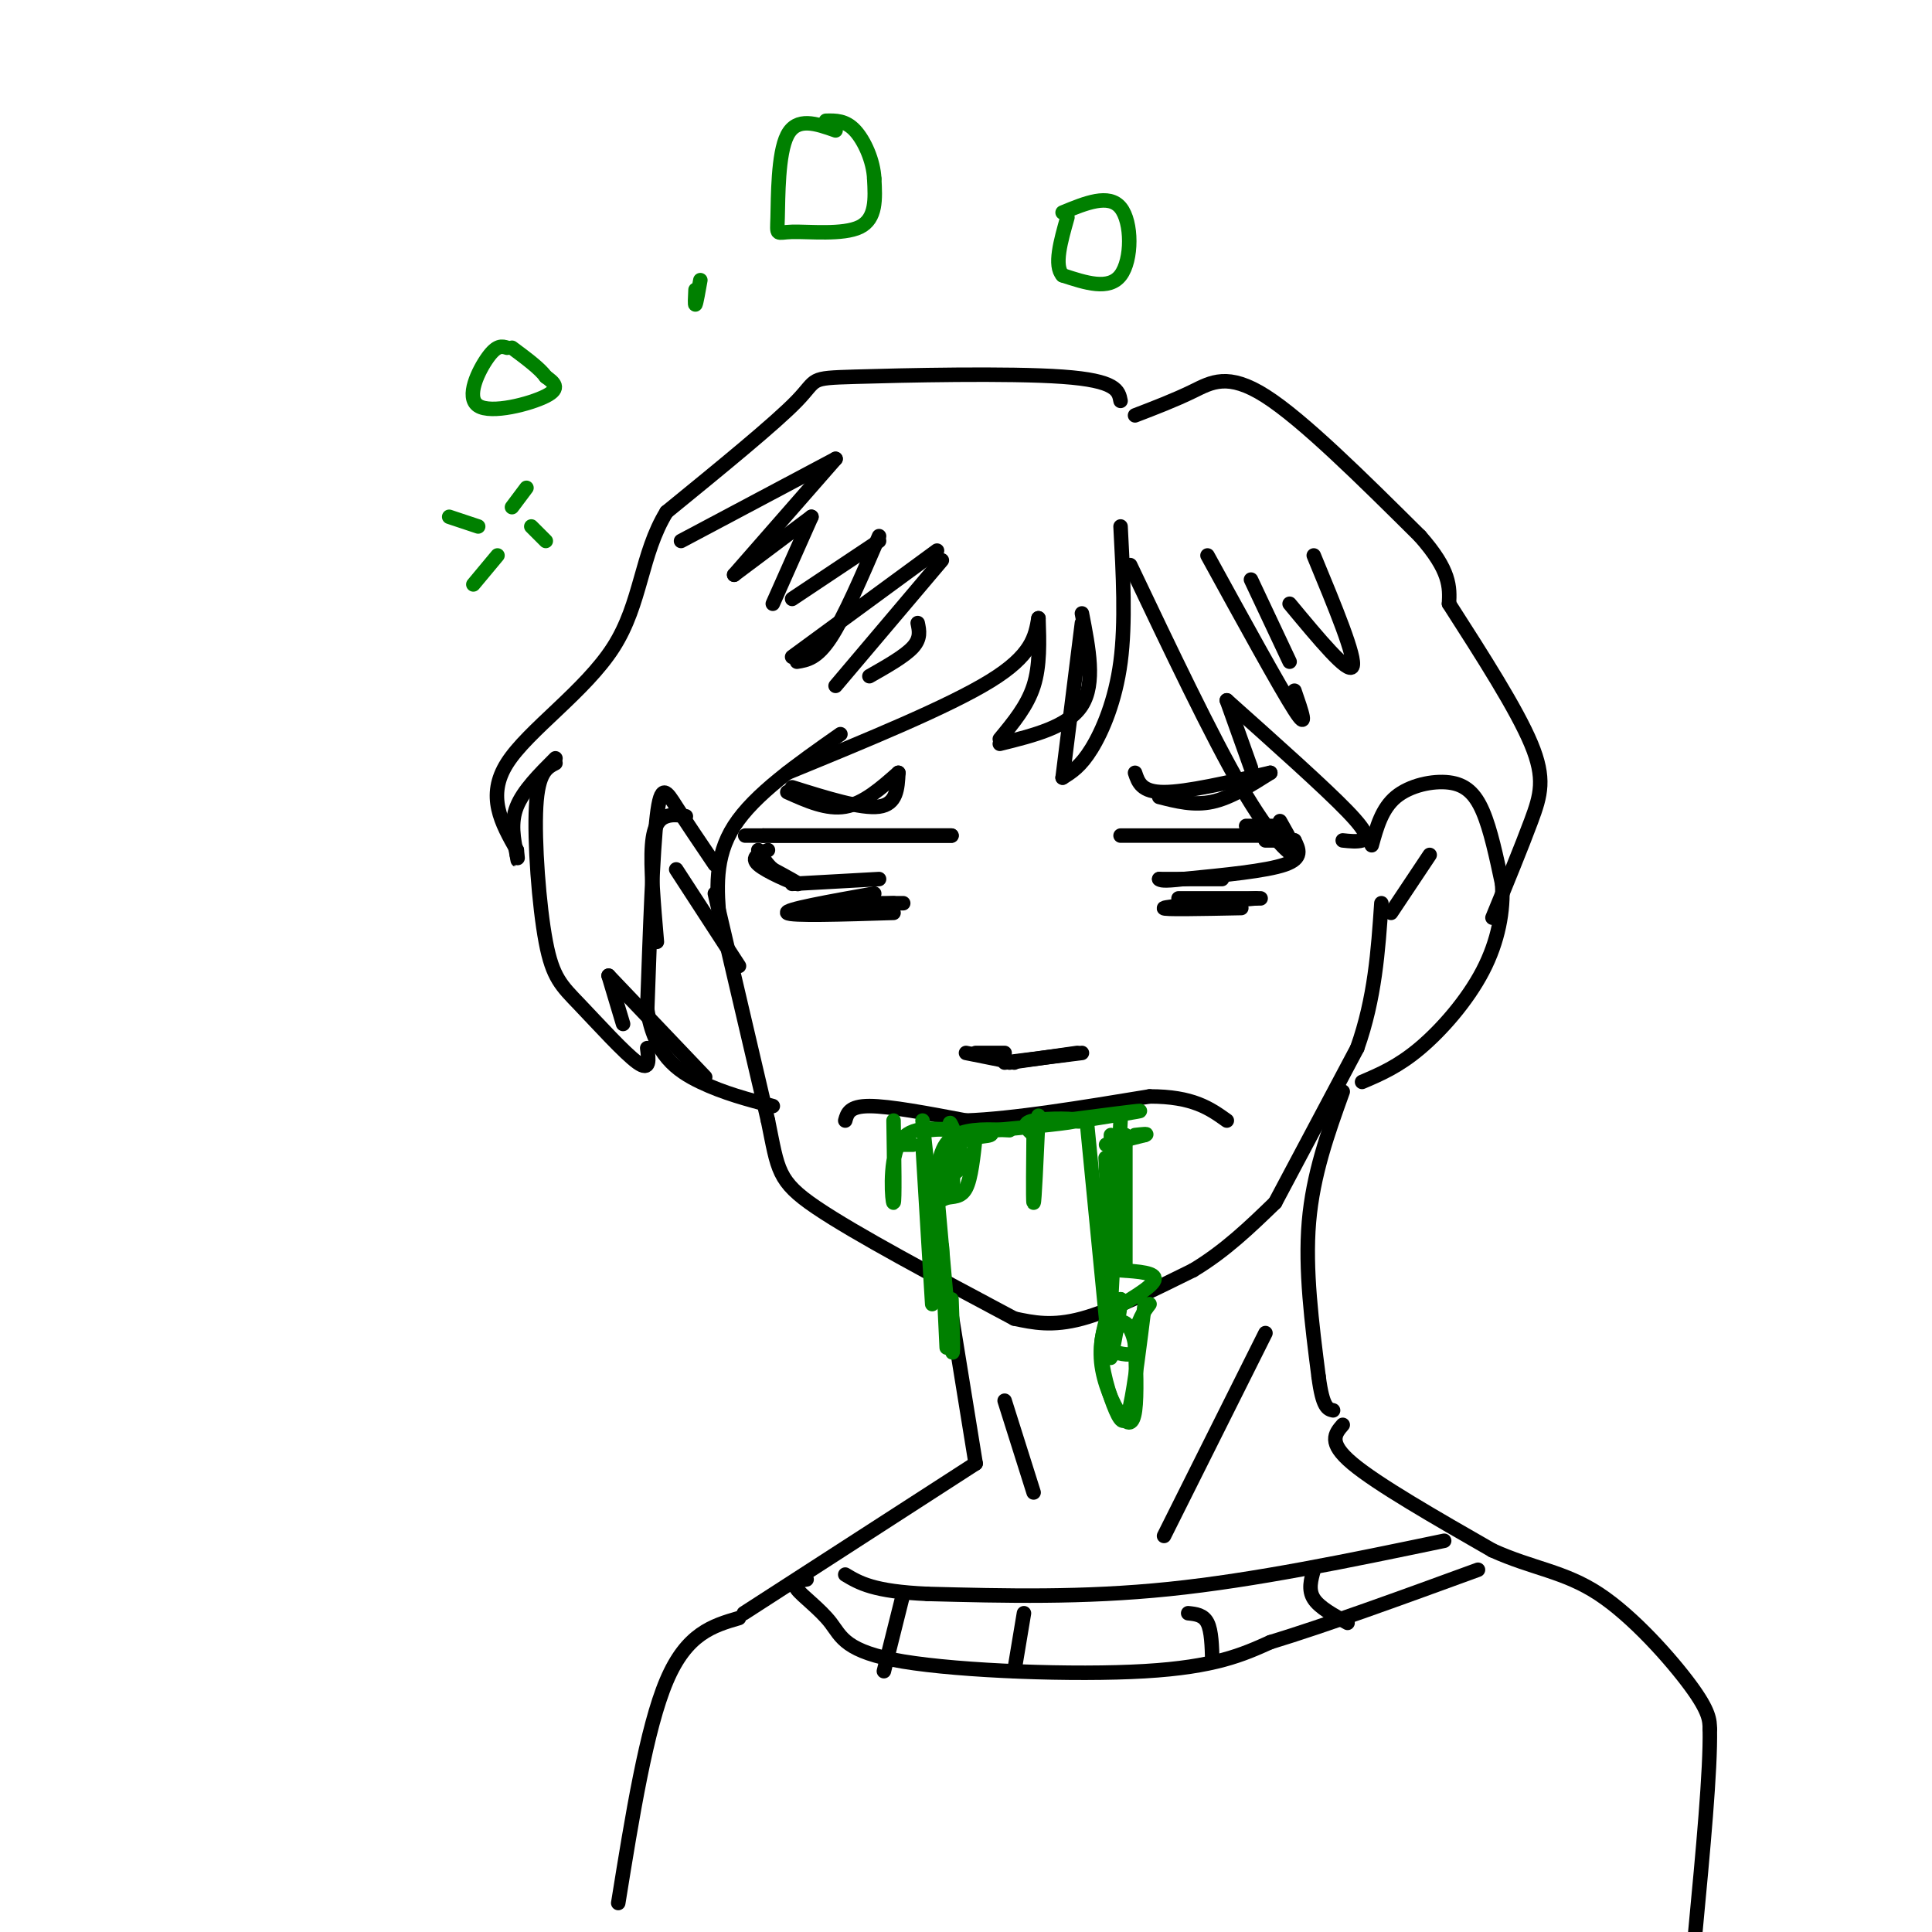 <svg viewBox='0 0 400 400' version='1.1' xmlns='http://www.w3.org/2000/svg' xmlns:xlink='http://www.w3.org/1999/xlink'><g fill='none' stroke='rgb(0,0,0)' stroke-width='3' stroke-linecap='round' stroke-linejoin='round'><path d='M148,185c0.000,0.000 11.000,47.000 11,47'/><path d='M159,232c2.111,10.289 1.889,12.511 10,18c8.111,5.489 24.556,14.244 41,23'/><path d='M210,273c3.917,0.833 7.833,1.667 14,0c6.167,-1.667 14.583,-5.833 23,-10'/><path d='M247,263c6.667,-4.000 11.833,-9.000 17,-14'/><path d='M264,249c0.000,0.000 17.000,-32.000 17,-32'/><path d='M281,217c3.667,-10.333 4.333,-20.167 5,-30'/><path d='M163,164c4.083,1.833 8.167,3.667 12,3c3.833,-0.667 7.417,-3.833 11,-7'/><path d='M186,160c-0.167,3.250 -0.333,6.500 -4,7c-3.667,0.500 -10.833,-1.750 -18,-4'/><path d='M235,160c0.667,2.000 1.333,4.000 6,4c4.667,0.000 13.333,-2.000 22,-4'/><path d='M263,160c-4.083,2.583 -8.167,5.167 -12,6c-3.833,0.833 -7.417,-0.083 -11,-1'/><path d='M158,173c0.000,0.000 39.000,0.000 39,0'/><path d='M197,173c0.000,0.000 -39.000,0.000 -39,0'/><path d='M158,173c-6.500,0.000 -3.250,0.000 0,0'/><path d='M159,176c-1.844,0.756 -3.689,1.511 -2,3c1.689,1.489 6.911,3.711 8,4c1.089,0.289 -1.956,-1.356 -5,-3'/><path d='M160,180c-1.333,-1.167 -2.167,-2.583 -3,-4'/><path d='M164,183c0.000,0.000 18.000,-1.000 18,-1'/><path d='M232,173c0.000,0.000 30.000,0.000 30,0'/><path d='M258,171c0.000,0.000 7.000,0.000 7,0'/><path d='M262,174c0.000,0.000 6.000,0.000 6,0'/><path d='M268,174c0.917,1.833 1.833,3.667 -2,5c-3.833,1.333 -12.417,2.167 -21,3'/><path d='M245,182c-4.333,0.500 -4.667,0.250 -5,0'/><path d='M240,182c0.000,0.000 13.000,0.000 13,0'/><path d='M185,187c0.000,0.000 -17.000,1.000 -17,1'/><path d='M172,187c0.000,0.000 15.000,0.000 15,0'/><path d='M181,185c-9.333,1.667 -18.667,3.333 -18,4c0.667,0.667 11.333,0.333 22,0'/><path d='M244,186c0.000,0.000 17.000,0.000 17,0'/><path d='M260,186c-9.250,0.833 -18.500,1.667 -19,2c-0.500,0.333 7.750,0.167 16,0'/><path d='M202,218c0.000,0.000 6.000,0.000 6,0'/><path d='M200,218c0.000,0.000 10.000,2.000 10,2'/><path d='M209,220c0.000,0.000 14.000,-2.000 14,-2'/><path d='M224,218c0.000,0.000 -16.000,2.000 -16,2'/><path d='M232,109c0.533,9.956 1.067,19.911 0,28c-1.067,8.089 -3.733,14.311 -6,18c-2.267,3.689 -4.133,4.844 -6,6'/><path d='M220,161c0.000,0.000 4.000,-32.000 4,-32'/><path d='M224,127c1.417,7.250 2.833,14.500 0,19c-2.833,4.500 -9.917,6.250 -17,8'/><path d='M207,153c2.833,-3.417 5.667,-6.833 7,-11c1.333,-4.167 1.167,-9.083 1,-14'/><path d='M215,128c-0.667,3.833 -1.333,7.667 -10,13c-8.667,5.333 -25.333,12.167 -42,19'/><path d='M174,152c-8.917,6.250 -17.833,12.500 -22,19c-4.167,6.500 -3.583,13.250 -3,20'/><path d='M148,179c-2.978,-4.400 -5.956,-8.800 -8,-12c-2.044,-3.200 -3.156,-5.200 -4,2c-0.844,7.200 -1.422,23.600 -2,40'/><path d='M134,209c1.467,9.333 6.133,12.667 11,15c4.867,2.333 9.933,3.667 15,5'/><path d='M284,175c1.054,-3.798 2.107,-7.595 5,-10c2.893,-2.405 7.625,-3.417 11,-3c3.375,0.417 5.393,2.262 7,6c1.607,3.738 2.804,9.369 4,15'/><path d='M311,183c0.345,5.524 -0.792,11.833 -4,18c-3.208,6.167 -8.488,12.190 -13,16c-4.512,3.810 -8.256,5.405 -12,7'/><path d='M288,189c0.000,0.000 8.000,-12.000 8,-12'/><path d='M142,169c-1.333,-0.222 -2.667,-0.444 -4,0c-1.333,0.444 -2.667,1.556 -3,6c-0.333,4.444 0.333,12.222 1,20'/><path d='M140,180c0.000,0.000 13.000,20.000 13,20'/><path d='M232,83c-0.405,-2.101 -0.810,-4.202 -12,-5c-11.190,-0.798 -33.167,-0.292 -43,0c-9.833,0.292 -7.524,0.369 -12,5c-4.476,4.631 -15.738,13.815 -27,23'/><path d='M138,106c-5.333,8.679 -5.167,18.875 -11,28c-5.833,9.125 -17.667,17.179 -22,24c-4.333,6.821 -1.167,12.411 2,18'/><path d='M107,176c0.333,3.167 0.167,2.083 0,1'/><path d='M107,177c-0.667,-3.333 -1.333,-6.667 0,-10c1.333,-3.333 4.667,-6.667 8,-10'/><path d='M115,158c-1.797,0.927 -3.595,1.853 -4,9c-0.405,7.147 0.582,20.514 2,28c1.418,7.486 3.266,9.093 7,13c3.734,3.907 9.352,10.116 12,12c2.648,1.884 2.324,-0.558 2,-3'/><path d='M129,212c0.000,0.000 -3.000,-10.000 -3,-10'/><path d='M126,202c0.000,0.000 20.000,21.000 20,21'/><path d='M235,86c4.111,-1.578 8.222,-3.156 12,-5c3.778,-1.844 7.222,-3.956 15,1c7.778,4.956 19.889,16.978 32,29'/><path d='M294,111c6.333,7.167 6.167,10.583 6,14'/><path d='M300,125c7.000,10.911 14.000,21.822 17,29c3.000,7.178 2.000,10.622 0,16c-2.000,5.378 -5.000,12.689 -8,20'/><path d='M234,117c8.422,17.711 16.844,35.422 23,46c6.156,10.578 10.044,14.022 11,14c0.956,-0.022 -1.022,-3.511 -3,-7'/><path d='M259,159c0.000,0.000 -5.000,-14.000 -5,-14'/><path d='M254,145c10.133,9.044 20.267,18.089 25,23c4.733,4.911 4.067,5.689 3,6c-1.067,0.311 -2.533,0.156 -4,0'/><path d='M141,112c0.000,0.000 32.000,-17.000 32,-17'/><path d='M173,95c0.000,0.000 -21.000,24.000 -21,24'/><path d='M152,119c0.000,0.000 16.000,-12.000 16,-12'/><path d='M168,107c0.000,0.000 -8.000,18.000 -8,18'/><path d='M164,124c0.000,0.000 18.000,-12.000 18,-12'/><path d='M182,111c-3.583,8.333 -7.167,16.667 -10,21c-2.833,4.333 -4.917,4.667 -7,5'/><path d='M164,136c0.000,0.000 30.000,-22.000 30,-22'/><path d='M195,116c0.000,0.000 -22.000,26.000 -22,26'/><path d='M180,140c3.667,-2.083 7.333,-4.167 9,-6c1.667,-1.833 1.333,-3.417 1,-5'/><path d='M250,115c7.500,13.667 15.000,27.333 18,32c3.000,4.667 1.500,0.333 0,-4'/><path d='M267,137c0.000,0.000 -8.000,-17.000 -8,-17'/><path d='M267,125c6.083,7.333 12.167,14.667 13,13c0.833,-1.667 -3.583,-12.333 -8,-23'/><path d='M278,226c-3.083,8.583 -6.167,17.167 -7,27c-0.833,9.833 0.583,20.917 2,32'/><path d='M273,285c0.833,6.500 1.917,6.750 3,7'/><path d='M196,266c0.000,0.000 6.000,37.000 6,37'/><path d='M202,303c0.000,0.000 -48.000,31.000 -48,31'/><path d='M153,335c-5.417,1.583 -10.833,3.167 -15,13c-4.167,9.833 -7.083,27.917 -10,46'/><path d='M278,295c-1.583,1.833 -3.167,3.667 2,8c5.167,4.333 17.083,11.167 29,18'/><path d='M309,321c8.381,3.798 14.833,4.292 22,9c7.167,4.708 15.048,13.631 19,19c3.952,5.369 3.976,7.185 4,9'/><path d='M354,358c0.167,8.500 -1.417,25.250 -3,42'/><path d='M167,327c-1.541,0.270 -3.081,0.539 -2,2c1.081,1.461 4.785,4.113 7,7c2.215,2.887 2.943,6.008 15,8c12.057,1.992 35.445,2.855 50,2c14.555,-0.855 20.278,-3.427 26,-6'/><path d='M263,340c11.500,-3.500 27.250,-9.250 43,-15'/><path d='M299,319c-19.583,4.083 -39.167,8.167 -57,10c-17.833,1.833 -33.917,1.417 -50,1'/><path d='M192,330c-11.167,-0.500 -14.083,-2.250 -17,-4'/><path d='M187,330c0.000,0.000 -4.000,16.000 -4,16'/><path d='M212,334c0.000,0.000 -2.000,12.000 -2,12'/><path d='M246,334c1.583,0.167 3.167,0.333 4,2c0.833,1.667 0.917,4.833 1,8'/><path d='M272,325c-0.583,2.083 -1.167,4.167 0,6c1.167,1.833 4.083,3.417 7,5'/><path d='M262,276c0.000,0.000 -21.000,42.000 -21,42'/><path d='M208,290c0.000,0.000 6.000,19.000 6,19'/><path d='M175,232c0.417,-1.500 0.833,-3.000 5,-3c4.167,0.000 12.083,1.500 20,3'/><path d='M200,232c9.667,-0.333 23.833,-2.667 38,-5'/><path d='M238,227c9.000,0.000 12.500,2.500 16,5'/></g>
<g fill='none' stroke='rgb(0,128,0)' stroke-width='3' stroke-linecap='round' stroke-linejoin='round'><path d='M220,232c7.667,-1.000 15.333,-2.000 16,-2c0.667,0.000 -5.667,1.000 -12,2'/><path d='M224,232c-1.833,0.333 -0.417,0.167 1,0'/><path d='M225,232c0.000,0.000 4.000,41.000 4,41'/><path d='M229,272c4.750,-2.750 9.500,-5.500 10,-7c0.500,-1.500 -3.250,-1.750 -7,-2'/><path d='M233,263c0.000,0.000 0.000,-28.000 0,-28'/><path d='M230,235c0.083,13.417 0.167,26.833 0,28c-0.167,1.167 -0.583,-9.917 -1,-21'/><path d='M229,242c-0.167,-3.667 -0.083,-2.333 0,-1'/><path d='M229,237c0.000,0.000 8.000,-2.000 8,-2'/><path d='M237,235c1.000,-0.333 -0.500,-0.167 -2,0'/><path d='M191,232c0.613,6.232 1.226,12.464 2,15c0.774,2.536 1.708,1.375 3,1c1.292,-0.375 2.940,0.036 4,-2c1.060,-2.036 1.530,-6.518 2,-11'/><path d='M202,235c1.474,-1.705 4.158,-0.467 3,0c-1.158,0.467 -6.158,0.164 -8,3c-1.842,2.836 -0.526,8.810 0,9c0.526,0.190 0.263,-5.405 0,-11'/><path d='M197,236c-0.190,-2.821 -0.667,-4.375 0,-3c0.667,1.375 2.476,5.679 2,8c-0.476,2.321 -3.238,2.661 -6,3'/><path d='M232,232c0.000,0.000 -2.000,38.000 -2,38'/><path d='M230,270c-1.208,3.887 -2.417,7.774 -2,12c0.417,4.226 2.458,8.792 4,11c1.542,2.208 2.583,2.060 3,-1c0.417,-3.060 0.208,-9.030 0,-15'/><path d='M235,277c0.500,-3.667 1.750,-5.333 3,-7'/><path d='M237,270c-1.042,8.435 -2.083,16.869 -3,21c-0.917,4.131 -1.708,3.958 -3,1c-1.292,-2.958 -3.083,-8.702 -3,-13c0.083,-4.298 2.042,-7.149 4,-10'/><path d='M232,269c0.105,1.671 -1.632,10.850 -2,12c-0.368,1.150 0.632,-5.729 2,-7c1.368,-1.271 3.105,3.065 3,5c-0.105,1.935 -2.053,1.467 -4,1'/><path d='M185,232c0.133,8.444 0.267,16.889 0,17c-0.267,0.111 -0.933,-8.111 1,-12c1.933,-3.889 6.467,-3.444 11,-3'/><path d='M197,234c1.000,-0.500 -2.000,-0.250 -5,0'/><path d='M187,237c0.000,0.000 2.000,0.000 2,0'/><path d='M191,237c0.000,0.000 2.000,33.000 2,33'/><path d='M195,258c0.000,0.000 1.000,21.000 1,21'/><path d='M197,269c0.250,6.833 0.500,13.667 0,10c-0.500,-3.667 -1.750,-17.833 -3,-32'/><path d='M194,247c-0.067,-7.600 1.267,-10.600 4,-12c2.733,-1.400 6.867,-1.200 11,-1'/><path d='M206,234c8.178,-0.778 16.356,-1.556 17,-2c0.644,-0.444 -6.244,-0.556 -9,0c-2.756,0.556 -1.378,1.778 0,3'/><path d='M214,235c-0.044,4.378 -0.156,13.822 0,14c0.156,0.178 0.578,-8.911 1,-18'/><path d='M105,72c-1.048,-0.321 -2.095,-0.643 -4,2c-1.905,2.643 -4.667,8.250 -2,10c2.667,1.750 10.762,-0.357 14,-2c3.238,-1.643 1.619,-2.821 0,-4'/><path d='M113,78c-1.167,-1.667 -4.083,-3.833 -7,-6'/><path d='M173,27c-4.016,-1.419 -8.032,-2.839 -10,1c-1.968,3.839 -1.888,12.936 -2,17c-0.112,4.064 -0.415,3.094 3,3c3.415,-0.094 10.547,0.687 14,-1c3.453,-1.687 3.226,-5.844 3,-10'/><path d='M181,37c-0.156,-3.689 -2.044,-7.911 -4,-10c-1.956,-2.089 -3.978,-2.044 -6,-2'/><path d='M145,58c-0.417,2.333 -0.833,4.667 -1,5c-0.167,0.333 -0.083,-1.333 0,-3'/><path d='M103,115c0.000,0.000 -5.000,6.000 -5,6'/><path d='M99,109c0.000,0.000 -6.000,-2.000 -6,-2'/><path d='M106,105c0.000,0.000 3.000,-4.000 3,-4'/><path d='M110,109c0.000,0.000 3.000,3.000 3,3'/><path d='M220,44c4.800,-1.978 9.600,-3.956 12,-1c2.400,2.956 2.400,10.844 0,14c-2.400,3.156 -7.200,1.578 -12,0'/><path d='M220,57c-1.833,-2.000 -0.417,-7.000 1,-12'/></g>
</svg>